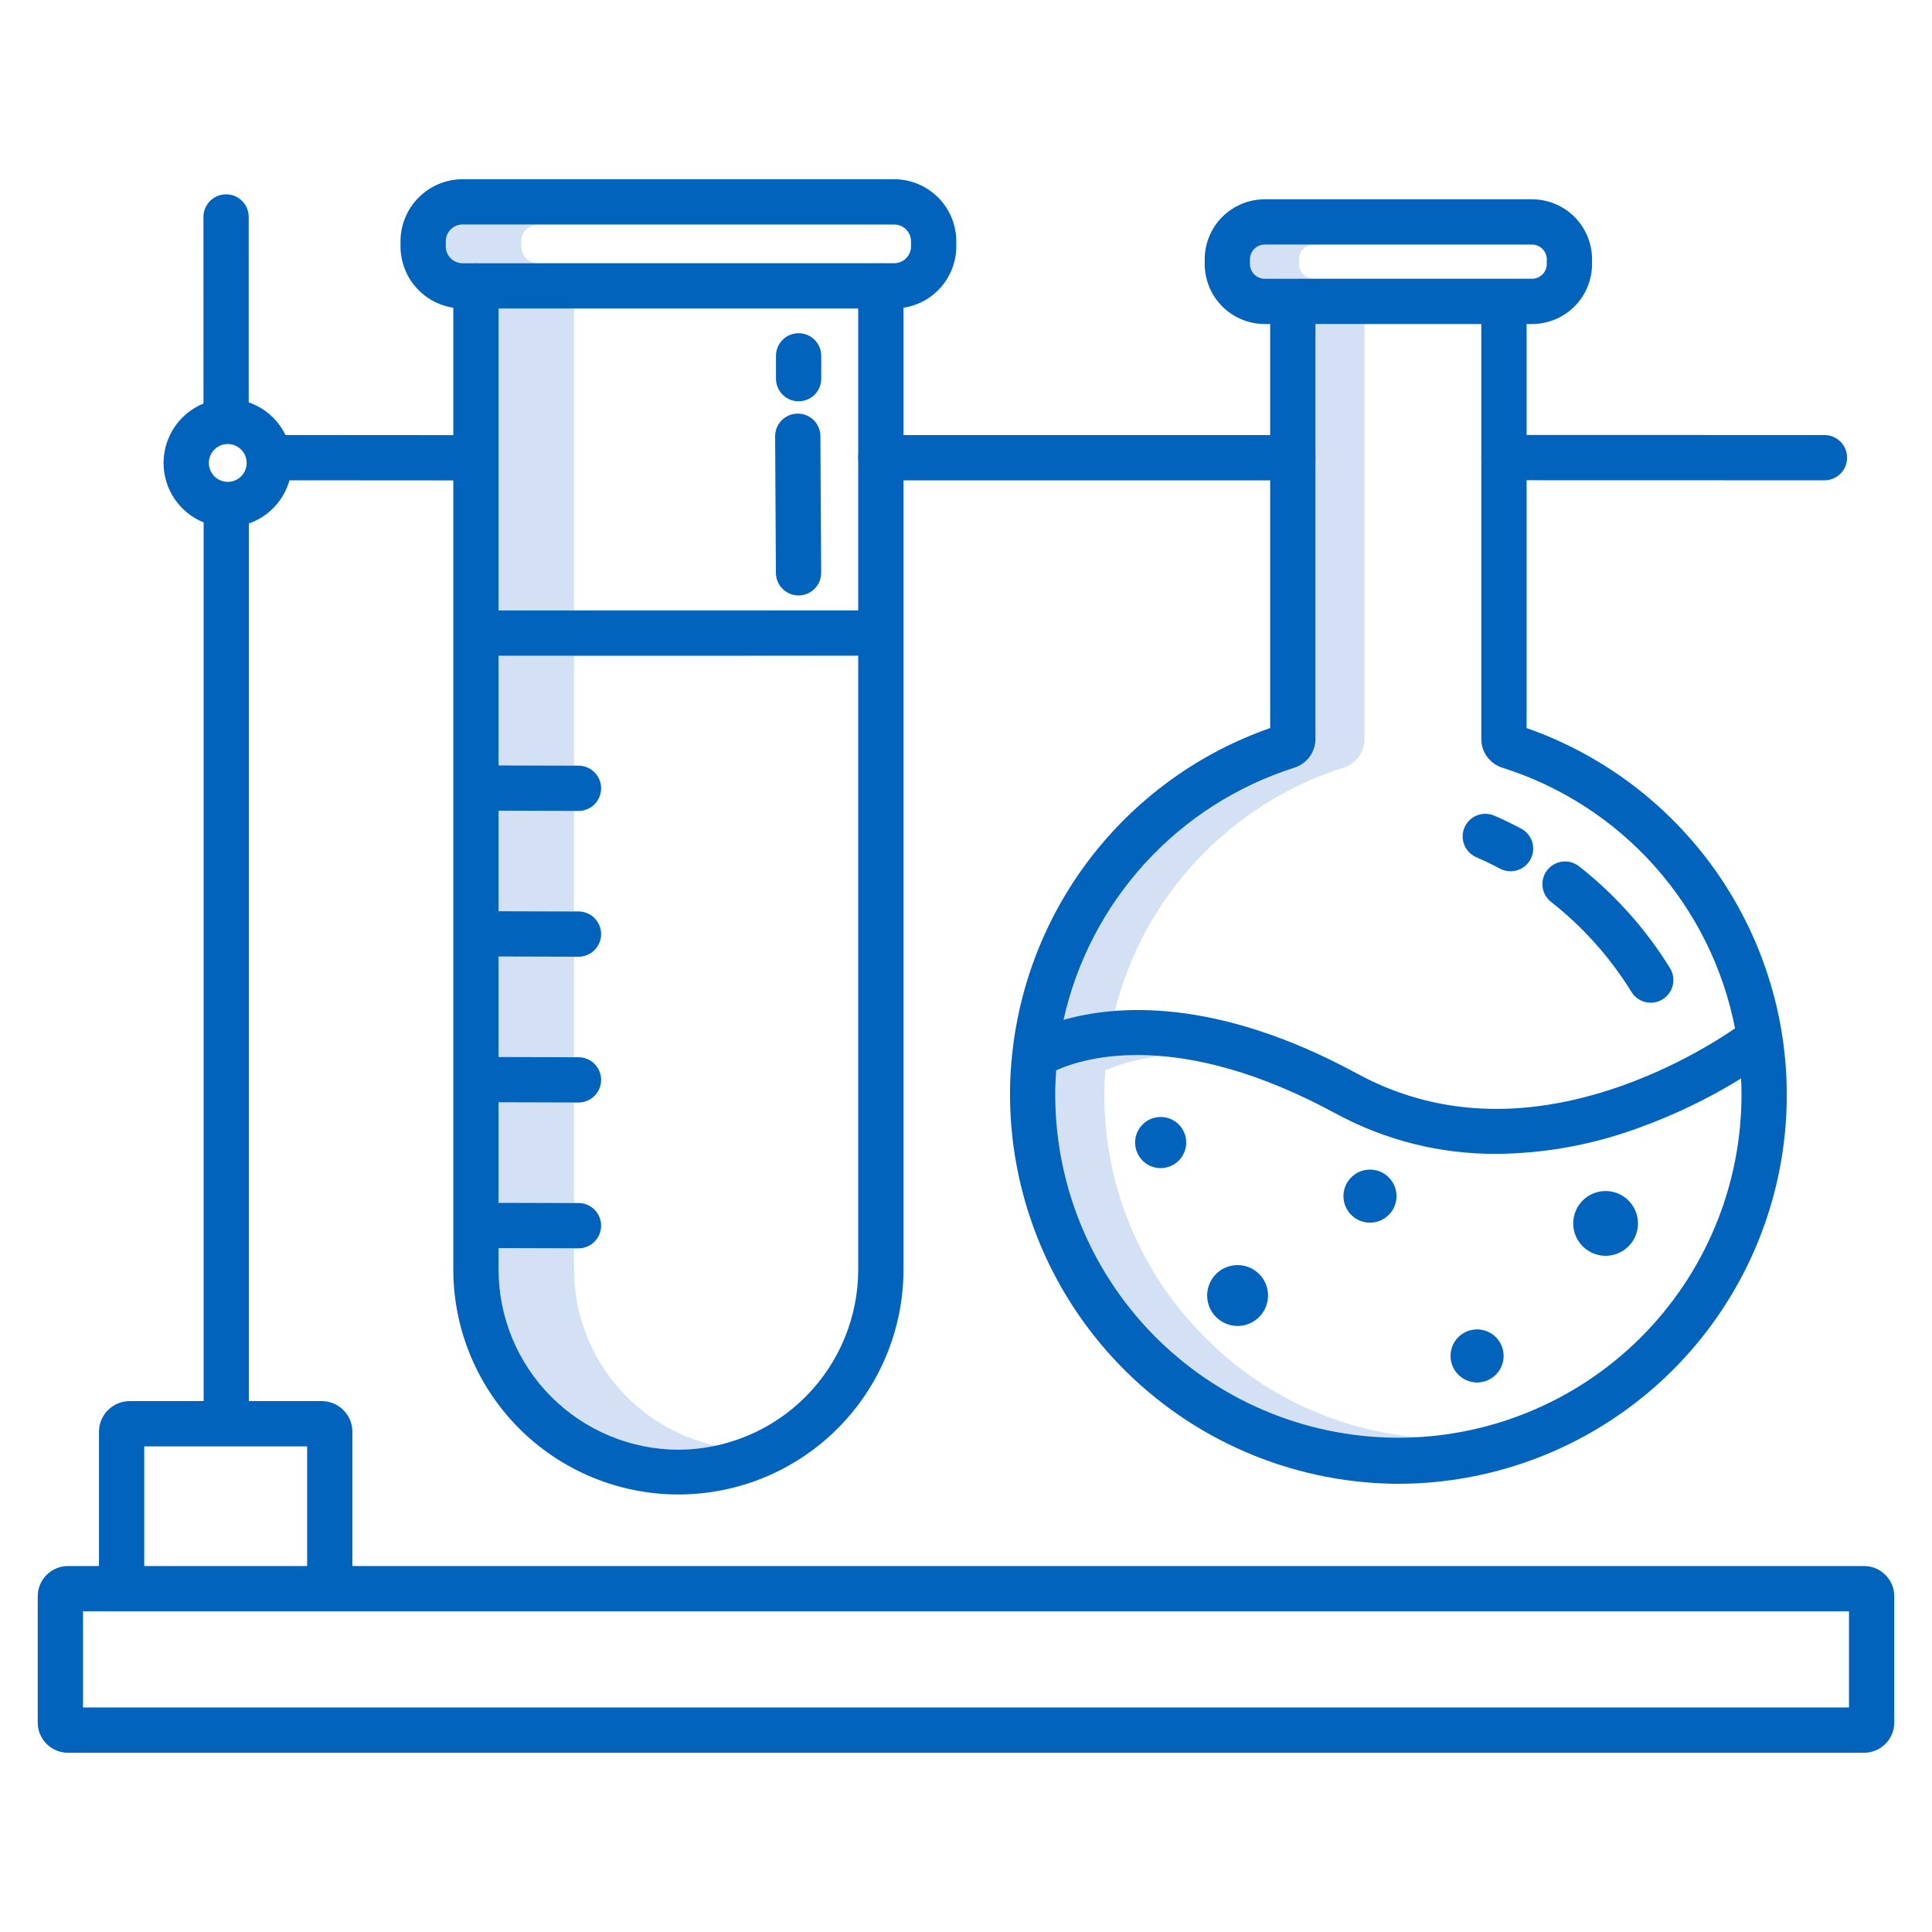 <?xml version="1.0" encoding="UTF-8"?> <svg xmlns="http://www.w3.org/2000/svg" width="401" height="401" viewBox="0 0 401 401" fill="none"> <path d="M103.483 64.032H119.147V126.707H103.483V64.032Z" fill="#D4E1F4"></path> <path d="M119.147 263.465V259.095L103.483 259.051V263.465C103.464 269.041 104.695 274.551 107.086 279.588C109.476 284.626 112.966 289.063 117.298 292.574C121.63 296.085 126.694 298.581 132.118 299.876C137.542 301.172 143.187 301.235 148.638 300.062C140.285 298.241 132.805 293.619 127.441 286.962C122.076 280.305 119.15 272.014 119.147 263.465V263.465Z" fill="#D4E1F4"></path> <path d="M119.147 158.87V136.106L178.13 136.098V136.096L103.483 136.106V158.87L120.075 158.917" fill="#D4E1F4"></path> <path d="M119.147 189.131V168.31L103.483 168.266V189.128L120.075 189.175C122.672 189.185 119.147 189.131 119.147 189.131Z" fill="#D4E1F4"></path> <path d="M119.147 249.652V228.835L103.483 228.79V249.652L120.075 249.699C122.672 249.706 119.147 249.652 119.147 249.652Z" fill="#D4E1F4"></path> <path d="M119.147 219.392V198.574L103.483 198.529V219.392L120.075 219.439C122.672 219.446 119.147 219.392 119.147 219.392Z" fill="#D4E1F4"></path> <path d="M108.189 51.143V50.092C108.189 49.166 108.557 48.279 109.212 47.624C109.866 46.97 110.754 46.602 111.679 46.601H96.015C95.09 46.602 94.202 46.97 93.548 47.624C92.893 48.279 92.525 49.166 92.525 50.092V51.143C92.525 52.069 92.893 52.956 93.548 53.611C94.202 54.265 95.09 54.634 96.015 54.635H98.36C98.5 54.622 98.641 54.613 98.784 54.613C98.927 54.613 99.067 54.622 99.207 54.635H111.679C110.754 54.634 109.866 54.265 109.212 53.611C108.557 52.956 108.189 52.069 108.189 51.143Z" fill="#D4E1F4"></path> <path d="M269.627 54.808V53.813C269.629 53.005 269.95 52.231 270.521 51.66C271.093 51.089 271.867 50.767 272.675 50.765H262.493C261.685 50.767 260.911 51.089 260.34 51.66C259.769 52.231 259.447 53.005 259.445 53.813V54.808C259.447 55.616 259.769 56.39 260.34 56.961C260.911 57.532 261.685 57.854 262.493 57.856H272.675C271.867 57.854 271.093 57.532 270.521 56.961C269.95 56.39 269.629 55.616 269.627 54.808V54.808Z" fill="#D4E1F4"></path> <path d="M278.837 159.345C280.108 158.945 281.218 158.15 282.005 157.075C282.793 156.001 283.216 154.702 283.214 153.37V67.254H273.032V153.37C273.035 154.702 272.611 156.001 271.824 157.075C271.036 158.15 269.926 158.945 268.655 159.345C256.79 163.115 246.121 169.932 237.714 179.115C229.308 188.298 223.458 199.526 220.748 211.678C224.219 210.706 227.78 210.085 231.375 209.826C234.329 198.064 240.24 187.253 248.546 178.418C256.853 169.583 267.28 163.017 278.837 159.345V159.345Z" fill="#D4E1F4"></path> <path d="M249.42 276.883C242.857 270.176 237.691 262.233 234.223 253.513C230.755 244.794 229.054 235.472 229.218 226.09C229.24 224.769 229.311 223.458 229.404 222.152C233.183 220.541 237.198 219.552 241.292 219.222C229.909 218.224 222.495 220.681 219.222 222.152C219.129 223.458 219.059 224.769 219.037 226.09C218.779 244.995 226.019 263.233 239.173 276.814C252.326 290.396 270.323 298.216 289.227 298.564C291.278 298.595 293.313 298.521 295.336 298.38C277.897 297.144 261.537 289.485 249.42 276.883V276.883Z" fill="#D4E1F4"></path> <path d="M386.902 325.043H73.143V297.174C73.141 295.486 72.47 293.868 71.277 292.675C70.084 291.481 68.466 290.81 66.778 290.808H51.662V108.652C54.271 107.74 56.532 106.039 58.13 103.784C59.728 101.53 60.585 98.834 60.581 96.07C60.577 93.306 59.714 90.612 58.109 88.362C56.505 86.111 54.24 84.416 51.629 83.511L51.624 45.034C51.624 43.788 51.129 42.593 50.248 41.711C49.366 40.83 48.171 40.335 46.925 40.335C45.678 40.335 44.483 40.83 43.602 41.711C42.721 42.593 42.226 43.788 42.226 45.034L42.233 83.756C39.78 84.757 37.682 86.466 36.205 88.666C34.729 90.866 33.942 93.457 33.946 96.106C33.95 98.755 34.743 101.344 36.226 103.54C37.708 105.735 39.811 107.439 42.267 108.434V290.81H26.906C25.219 290.812 23.601 291.483 22.408 292.676C21.215 293.87 20.544 295.488 20.542 297.175V325.044H14.098C12.437 325.046 10.844 325.707 9.669 326.881C8.495 328.056 7.834 329.649 7.832 331.31V357.532C7.834 359.193 8.495 360.786 9.669 361.961C10.844 363.135 12.437 363.796 14.098 363.798H386.902C388.564 363.796 390.156 363.135 391.331 361.961C392.505 360.786 393.166 359.193 393.168 357.532V331.308C393.166 329.647 392.505 328.054 391.331 326.88C390.156 325.705 388.564 325.044 386.902 325.043ZM47.267 92.157C48.045 92.156 48.805 92.385 49.453 92.816C50.1 93.247 50.605 93.86 50.904 94.578C51.202 95.296 51.281 96.086 51.13 96.849C50.98 97.612 50.606 98.313 50.057 98.864C49.507 99.414 48.807 99.789 48.044 99.941C47.282 100.094 46.491 100.016 45.773 99.719C45.054 99.422 44.44 98.918 44.008 98.272C43.575 97.625 43.345 96.865 43.345 96.087C43.345 95.046 43.758 94.048 44.493 93.311C45.228 92.574 46.226 92.159 47.267 92.157V92.157ZM29.94 300.206H63.745V325.043H29.94V300.206ZM383.77 354.399H17.23V334.441H383.77V354.399Z" fill="#0163BC"></path> <path d="M312.163 99.676L378.677 99.694C379.923 99.694 381.119 99.199 382 98.317C382.881 97.436 383.376 96.241 383.376 94.995C383.376 93.748 382.881 92.553 382 91.672C381.119 90.791 379.923 90.296 378.677 90.296L312.163 90.278C310.917 90.278 309.721 90.773 308.84 91.654C307.959 92.535 307.464 93.73 307.464 94.977C307.464 96.223 307.959 97.418 308.84 98.299C309.721 99.181 310.917 99.676 312.163 99.676V99.676Z" fill="#0163BC"></path> <path d="M182.822 99.706L268.331 99.7C269.577 99.7 270.772 99.205 271.654 98.324C272.535 97.443 273.03 96.247 273.03 95.001C273.03 93.755 272.535 92.559 271.654 91.678C270.772 90.797 269.577 90.302 268.331 90.302L182.822 90.307C181.576 90.307 180.381 90.802 179.499 91.684C178.618 92.565 178.123 93.76 178.123 95.007C178.123 96.253 178.618 97.448 179.499 98.329C180.381 99.211 181.576 99.706 182.822 99.706V99.706Z" fill="#0163BC"></path> <path d="M289.095 307.962C289.483 307.967 289.867 307.97 290.255 307.97C309.303 307.947 327.728 301.188 342.272 288.889C356.816 276.589 366.54 259.541 369.725 240.762C372.909 221.983 369.349 202.682 359.673 186.275C349.997 169.869 334.83 157.413 316.854 151.113V67.254H317.995C321.295 67.251 324.459 65.938 326.792 63.605C329.126 61.271 330.438 58.108 330.442 54.808V53.813C330.438 50.513 329.126 47.349 326.792 45.016C324.459 42.683 321.295 41.37 317.995 41.366H262.493C259.193 41.37 256.03 42.683 253.696 45.016C251.363 47.35 250.051 50.513 250.047 53.813V54.808C250.051 58.108 251.363 61.271 253.696 63.605C256.03 65.938 259.193 67.251 262.493 67.254H263.634V151.114C249.272 156.132 236.625 165.115 227.156 177.023C217.687 188.93 211.783 203.276 210.129 218.399C210.096 218.586 210.074 218.775 210.064 218.965C209.829 221.267 209.678 223.586 209.64 225.935C209.342 247.337 217.535 267.985 232.427 283.358C247.319 298.732 267.695 307.579 289.095 307.962V307.962ZM259.445 54.808V53.813C259.447 53.005 259.769 52.231 260.34 51.66C260.911 51.089 261.685 50.767 262.493 50.765H317.995C318.803 50.767 319.578 51.088 320.149 51.66C320.72 52.231 321.042 53.005 321.044 53.813V54.808C321.042 55.616 320.72 56.39 320.149 56.961C319.578 57.533 318.803 57.854 317.995 57.856H262.493C261.685 57.854 260.911 57.532 260.34 56.961C259.769 56.39 259.447 55.616 259.445 54.808V54.808ZM268.655 159.345C269.926 158.945 271.036 158.15 271.824 157.075C272.611 156.001 273.035 154.702 273.032 153.37V67.254H307.456V153.37C307.454 154.703 307.878 156.001 308.665 157.076C309.453 158.151 310.563 158.946 311.835 159.346C324.004 163.187 334.913 170.24 343.41 179.762C351.907 189.283 357.679 200.92 360.117 213.447C352.707 218.468 344.684 222.518 336.244 225.498C316.179 232.499 297.836 231.612 281.728 222.86C252.301 206.871 231.548 208.596 220.745 211.678C223.455 199.526 229.305 188.298 237.712 179.114C246.12 169.931 256.789 163.114 268.655 159.345ZM219.219 222.152C225.176 219.474 244.819 213.503 277.241 231.119C287.493 236.68 298.985 239.561 310.649 239.495C320.535 239.408 330.334 237.642 339.627 234.272C347.222 231.574 354.511 228.081 361.37 223.849C361.424 224.99 361.46 226.136 361.46 227.289C361.447 236.683 359.576 245.983 355.954 254.651C352.332 263.319 347.03 271.186 340.355 277.796C333.679 284.407 325.762 289.631 317.059 293.169C308.355 296.706 299.038 298.486 289.644 298.407C280.249 298.328 270.964 296.391 262.321 292.708C253.679 289.024 245.85 283.667 239.287 276.945C232.724 270.223 227.556 262.269 224.08 253.541C220.604 244.813 218.89 235.483 219.035 226.09C219.062 224.769 219.129 223.458 219.219 222.152Z" fill="#0163BC"></path> <path d="M321.89 187.165C328.514 192.355 334.168 198.675 338.591 205.834C338.911 206.368 339.334 206.833 339.836 207.203C340.337 207.572 340.907 207.838 341.512 207.985C342.117 208.132 342.745 208.158 343.36 208.06C343.975 207.962 344.565 207.743 345.094 207.416C345.624 207.088 346.083 206.659 346.446 206.152C346.808 205.646 347.066 205.072 347.204 204.465C347.343 203.858 347.359 203.229 347.253 202.616C347.146 202.002 346.919 201.416 346.584 200.891C341.581 192.792 335.186 185.642 327.692 179.771C326.71 179.019 325.471 178.684 324.244 178.839C323.017 178.994 321.9 179.627 321.137 180.601C320.373 181.574 320.024 182.809 320.166 184.038C320.307 185.267 320.927 186.391 321.892 187.165H321.89Z" fill="#0163BC"></path> <path d="M306.406 177.915C308.069 178.64 309.723 179.439 311.322 180.289C312.423 180.873 313.712 180.997 314.904 180.632C316.096 180.267 317.094 179.444 317.679 178.343C318.263 177.242 318.387 175.954 318.022 174.762C317.657 173.57 316.834 172.572 315.733 171.987C313.92 171.024 312.046 170.119 310.163 169.298C309.597 169.051 308.988 168.918 308.371 168.907C307.754 168.895 307.141 169.005 306.566 169.231C305.991 169.456 305.467 169.792 305.022 170.221C304.578 170.649 304.222 171.16 303.975 171.726C303.728 172.292 303.595 172.9 303.584 173.517C303.572 174.135 303.682 174.748 303.908 175.322C304.133 175.897 304.47 176.421 304.898 176.866C305.326 177.311 305.837 177.666 306.403 177.913L306.406 177.915Z" fill="#0163BC"></path> <path d="M55.852 99.686L94.085 99.713V263.465C94.085 269.6 95.293 275.676 97.641 281.345C99.989 287.013 103.431 292.164 107.769 296.502C112.108 300.841 117.258 304.282 122.927 306.63C128.595 308.978 134.671 310.187 140.807 310.187C146.942 310.187 153.018 308.978 158.686 306.63C164.355 304.282 169.505 300.841 173.844 296.502C178.183 292.164 181.624 287.013 183.972 281.345C186.32 275.676 187.529 269.6 187.529 263.465V63.872C190.574 63.408 193.353 61.87 195.363 59.535C197.373 57.201 198.481 54.224 198.487 51.143V50.092C198.483 46.675 197.124 43.398 194.707 40.982C192.291 38.565 189.015 37.206 185.597 37.202H96.015C92.598 37.206 89.322 38.565 86.905 40.982C84.489 43.398 83.13 46.675 83.126 50.092V51.143C83.131 54.224 84.239 57.201 86.249 59.536C88.259 61.871 91.039 63.409 94.085 63.873V90.315L55.858 90.288C54.612 90.288 53.416 90.783 52.535 91.664C51.654 92.545 51.159 93.741 51.159 94.987C51.159 96.233 51.654 97.428 52.535 98.31C53.416 99.191 54.612 99.686 55.858 99.686H55.852ZM178.13 64.032V126.698L103.483 126.707V95.049C103.483 95.039 103.483 95.03 103.483 95.02C103.483 95.01 103.483 94.999 103.483 94.989V64.032H178.13ZM140.806 300.897C130.896 300.872 121.401 296.916 114.404 289.898C107.407 282.881 103.48 273.375 103.483 263.465V259.051L120.049 259.098H120.063C121.309 259.099 122.505 258.606 123.387 257.726C124.27 256.846 124.767 255.651 124.768 254.405C124.77 253.158 124.276 251.963 123.396 251.08C122.516 250.198 121.322 249.701 120.075 249.699L103.483 249.652V228.79L120.049 228.837H120.063C121.309 228.839 122.505 228.345 123.387 227.465C124.27 226.585 124.767 225.39 124.768 224.144C124.77 222.898 124.276 221.702 123.396 220.819C122.516 219.937 121.322 219.44 120.075 219.439L103.483 219.392V198.529L120.049 198.576H120.063C121.309 198.578 122.505 198.085 123.387 197.205C124.27 196.324 124.767 195.13 124.768 193.884C124.77 192.637 124.276 191.441 123.396 190.559C122.516 189.676 121.322 189.18 120.075 189.178L103.483 189.131V168.269L120.049 168.316H120.063C121.309 168.317 122.505 167.824 123.387 166.944C124.27 166.064 124.767 164.869 124.768 163.623C124.77 162.377 124.276 161.181 123.396 160.298C122.516 159.416 121.322 158.919 120.075 158.917L103.483 158.87V136.106L178.13 136.096V263.465C178.133 273.375 174.205 282.881 167.208 289.899C160.211 296.916 150.716 300.872 140.806 300.897V300.897ZM92.525 51.143V50.092C92.525 49.166 92.893 48.279 93.548 47.624C94.202 46.97 95.09 46.602 96.015 46.601H185.597C186.523 46.602 187.41 46.97 188.065 47.624C188.72 48.279 189.088 49.166 189.089 50.092V51.143C189.088 52.069 188.72 52.956 188.065 53.611C187.41 54.266 186.523 54.634 185.597 54.635H183.253C183.113 54.622 182.972 54.613 182.829 54.613C182.687 54.613 182.545 54.622 182.405 54.635H99.208C99.067 54.622 98.927 54.613 98.784 54.613C98.641 54.613 98.5 54.622 98.36 54.635H96.015C95.09 54.634 94.202 54.265 93.548 53.611C92.893 52.956 92.525 52.069 92.525 51.143V51.143Z" fill="#0163BC"></path> <path d="M246.212 237.143C246.211 236.094 245.9 235.068 245.317 234.196C244.734 233.323 243.905 232.643 242.936 232.242C241.967 231.84 240.9 231.736 239.871 231.94C238.842 232.145 237.896 232.65 237.154 233.392C236.413 234.135 235.907 235.08 235.703 236.109C235.498 237.138 235.603 238.205 236.005 239.174C236.406 240.144 237.086 240.972 237.959 241.555C238.831 242.138 239.857 242.449 240.906 242.449C242.313 242.447 243.662 241.888 244.656 240.893C245.651 239.898 246.21 238.55 246.212 237.143Z" fill="#0163BC"></path> <path d="M284.35 253.773C287.391 253.773 289.857 251.308 289.857 248.266C289.857 245.224 287.391 242.758 284.35 242.758C281.308 242.758 278.842 245.224 278.842 248.266C278.842 251.308 281.308 253.773 284.35 253.773Z" fill="#0163BC"></path> <path d="M256.869 275.211C258.119 275.211 259.341 274.84 260.38 274.146C261.419 273.452 262.228 272.465 262.707 271.311C263.185 270.157 263.31 268.886 263.066 267.661C262.823 266.435 262.221 265.31 261.337 264.426C260.454 263.543 259.328 262.941 258.103 262.697C256.877 262.454 255.607 262.579 254.452 263.057C253.298 263.535 252.311 264.345 251.617 265.384C250.923 266.423 250.553 267.644 250.553 268.894C250.555 270.569 251.221 272.174 252.405 273.359C253.589 274.543 255.195 275.209 256.869 275.211V275.211Z" fill="#0163BC"></path> <path d="M333.248 260.65C334.578 260.65 335.877 260.256 336.983 259.518C338.088 258.78 338.95 257.73 339.459 256.502C339.968 255.274 340.101 253.922 339.842 252.618C339.583 251.314 338.943 250.116 338.003 249.176C337.063 248.236 335.866 247.596 334.562 247.336C333.258 247.077 331.906 247.21 330.678 247.719C329.45 248.227 328.4 249.089 327.661 250.194C326.923 251.3 326.528 252.599 326.528 253.929C326.53 255.71 327.238 257.419 328.498 258.679C329.758 259.939 331.466 260.648 333.248 260.65V260.65Z" fill="#0163BC"></path> <path d="M306.575 286.941C307.665 286.941 308.73 286.618 309.636 286.013C310.542 285.408 311.248 284.548 311.666 283.541C312.083 282.535 312.192 281.427 311.98 280.359C311.767 279.29 311.243 278.308 310.473 277.538C309.702 276.767 308.721 276.243 307.652 276.03C306.584 275.817 305.476 275.926 304.469 276.343C303.463 276.76 302.603 277.466 301.997 278.372C301.392 279.278 301.069 280.343 301.069 281.432C301.07 282.892 301.651 284.292 302.683 285.325C303.716 286.357 305.115 286.939 306.575 286.941Z" fill="#0163BC"></path> <path d="M165.742 123.589H165.77C166.387 123.586 166.997 123.461 167.566 123.222C168.135 122.982 168.651 122.633 169.085 122.194C169.519 121.755 169.862 121.235 170.095 120.664C170.328 120.092 170.446 119.481 170.442 118.864L170.281 90.519C170.274 89.277 169.776 88.089 168.895 87.213C168.015 86.338 166.823 85.846 165.582 85.846H165.554C164.937 85.85 164.327 85.975 163.758 86.214C163.189 86.454 162.673 86.803 162.239 87.242C161.805 87.68 161.462 88.201 161.229 88.772C160.996 89.344 160.878 89.956 160.882 90.573L161.043 118.918C161.05 120.159 161.549 121.347 162.429 122.223C163.31 123.098 164.501 123.589 165.742 123.589V123.589Z" fill="#0163BC"></path> <path d="M165.757 83.291C167.003 83.291 168.199 82.796 169.08 81.915C169.961 81.034 170.456 79.838 170.456 78.592V73.861C170.456 72.614 169.961 71.419 169.08 70.538C168.199 69.657 167.003 69.162 165.757 69.162C164.511 69.162 163.316 69.657 162.434 70.538C161.553 71.419 161.058 72.614 161.058 73.861V78.592C161.058 79.838 161.553 81.034 162.434 81.915C163.316 82.796 164.511 83.291 165.757 83.291V83.291Z" fill="#0163BC"></path> </svg> 
